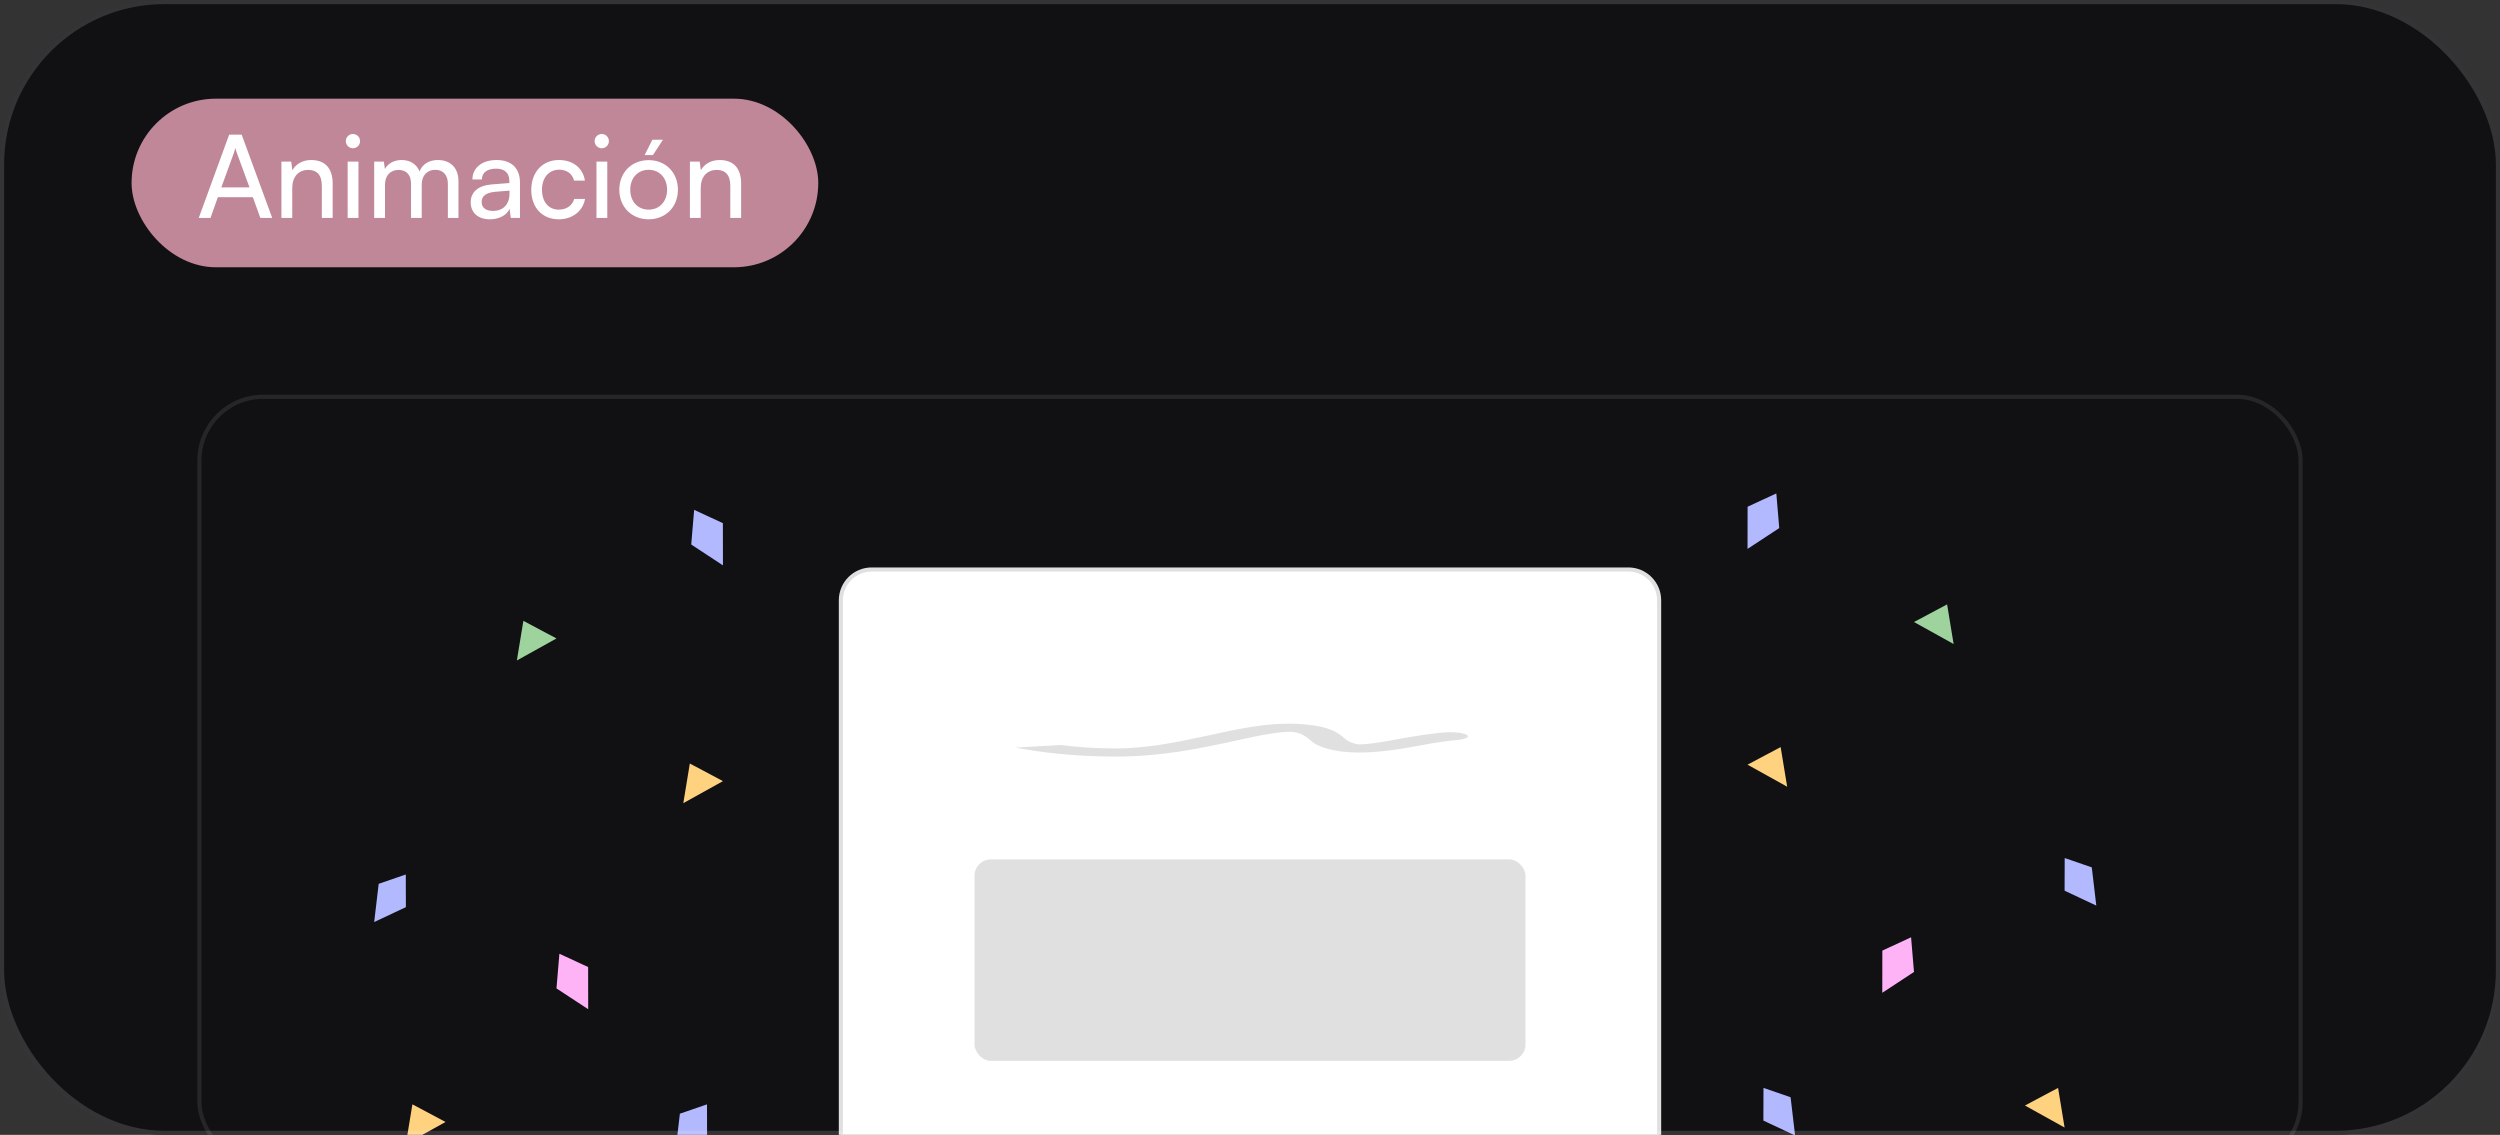 <svg width="608" height="276" viewBox="0 0 608 276" fill="none" xmlns="http://www.w3.org/2000/svg">
<rect x="0" y="0" width="608" height="276" fill="#333333" stroke="none"/>
<g clip-path="url(#clip0_1424_992)">
<rect width="608" height="276" rx="40" fill="#111114"/>
<rect x="48.5" y="96.5" width="511" height="187" rx="15.5" stroke="#EFEFEF" stroke-opacity="0.1"/>
<path d="M212 138.5H396C400.142 138.5 403.5 141.858 403.5 146V279.5H204.5V146C204.5 141.858 207.858 138.5 212 138.5Z" fill="white" stroke="#E0E0E0"/>
<rect x="237" y="209" width="134" height="49" rx="4" fill="#E0E0E0"/>
<path d="M271.366 184C260.825 184 252.526 182.881 247 181.814L257.965 181.179C261.765 181.672 266.267 182.024 271.366 182.024C274.826 182.024 278.394 181.7 282.199 181.122C286.011 180.542 289.694 179.765 293.412 178.958L294.38 178.747C297.661 178.034 301.072 177.291 304.333 176.778C307.816 176.23 312.431 175.732 317.279 176.164C320.483 176.449 322.563 176.975 324.03 177.619C325.405 178.222 326.353 178.979 327.275 179.801C327.696 180.176 328.411 180.54 329.229 180.785C329.628 180.905 329.972 180.973 330.211 181.007C330.422 181.037 330.516 181.037 330.54 181.037C331.58 181.037 333.366 180.874 335.917 180.472C337.499 180.223 338.85 179.973 340.203 179.723C341.042 179.569 341.882 179.413 342.778 179.258C345.158 178.846 347.221 178.569 348.732 178.392C349.486 178.304 350.104 178.24 350.555 178.197C350.78 178.176 350.964 178.159 351.102 178.147L351.275 178.133L351.336 178.128L351.359 178.126L351.369 178.125C351.369 178.125 351.378 178.124 352.731 179.061L351.378 178.124C353.613 177.951 356.031 178.231 356.779 178.748C357.523 179.263 356.33 179.82 354.114 179.996L354.081 179.999C354.035 180.003 353.945 180.011 353.815 180.023C353.556 180.048 353.137 180.09 352.585 180.155C351.48 180.284 349.844 180.502 347.891 180.84C347.391 180.926 346.737 181.047 345.991 181.183C344.444 181.468 342.5 181.825 340.719 182.105C338.065 182.523 334.39 183.012 330.541 183.012C326.823 183.012 324.13 182.489 322.471 181.992C320.779 181.484 319.644 180.859 319.014 180.297C318.077 179.463 317.336 178.916 316.481 178.541C315.719 178.207 315.031 178.08 314.215 178.008C313.516 177.945 312.121 177.941 309.132 178.412C306.46 178.832 303.548 179.465 300.102 180.214L299.249 180.399C295.57 181.197 291.394 182.087 286.885 182.773C282.369 183.46 277.152 184 271.366 184Z" fill="#E0E0E0"/>
<path d="M127.285 150.988L135.338 155.271L125.699 160.627L127.285 150.988Z" fill="#9FD39E"/>
<path d="M98.711 220.618L91 224.24L92.097 214.945L98.686 212.674L98.711 220.618Z" fill="#B3B9FF"/>
<path d="M175.803 127.234L175.819 137.494L168.108 132.429L168.817 124L175.803 127.234Z" fill="#B3B9FF"/>
<path d="M167.766 185.688L175.819 189.97L166.181 195.326L167.766 185.688Z" fill="#FFD280"/>
<path d="M100.297 268.578L108.35 272.861L98.711 278.217L100.297 268.578Z" fill="#FFD280"/>
<path d="M171.964 276.523L164.253 280.144L165.35 270.85L171.939 268.578L171.964 276.523Z" fill="#B3B9FF"/>
<path d="M143.032 235.185L143.048 245.445L135.337 240.381L136.045 231.951L143.032 235.185Z" fill="#FFB3F7"/>
<path d="M473.535 146.988L465.481 151.271L475.12 156.627L473.535 146.988Z" fill="#9FD39E"/>
<path d="M502.108 216.618L509.819 220.24L508.722 210.945L502.133 208.674L502.108 216.618Z" fill="#B3B9FF"/>
<path d="M425.016 123.234L425 133.494L432.711 128.429L432.002 120L425.016 123.234Z" fill="#B3B9FF"/>
<path d="M433.053 181.688L425 185.97L434.639 191.326L433.053 181.688Z" fill="#FFD280"/>
<path d="M500.523 264.578L492.47 268.861L502.108 274.217L500.523 264.578Z" fill="#FFD280"/>
<path d="M428.855 272.523L436.566 276.144L435.47 266.85L428.88 264.578L428.855 272.523Z" fill="#B3B9FF"/>
<path d="M457.788 231.185L457.771 241.445L465.482 236.381L464.774 227.951L457.788 231.185Z" fill="#FFB3F7"/>
<rect x="32" y="24" width="167" height="41" rx="20.5" fill="#C08798"/>
<path d="M51.192 53H48.336L55.728 32.756H58.78L66.2 53H63.316L61.496 47.96H52.984L51.192 53ZM56.904 37.124L53.824 45.58H60.684L57.576 37.124C57.436 36.732 57.296 36.256 57.24 35.948C57.184 36.228 57.044 36.704 56.904 37.124ZM71.075 53H68.443V39.308H70.823L71.103 41.408C71.971 39.84 73.707 38.916 75.639 38.916C79.251 38.916 80.903 41.128 80.903 44.628V53H78.271V45.216C78.271 42.444 76.983 41.324 74.967 41.324C72.503 41.324 71.075 43.088 71.075 45.748V53ZM85.837 36.06C84.885 36.06 84.1 35.276 84.1 34.324C84.1 33.344 84.885 32.588 85.837 32.588C86.788 32.588 87.573 33.344 87.573 34.324C87.573 35.276 86.788 36.06 85.837 36.06ZM84.549 53V39.308H87.18V53H84.549ZM93.634 53H91.002V39.308H93.354L93.606 41.1C94.306 39.812 95.762 38.916 97.694 38.916C99.822 38.916 101.334 39.98 102.034 41.688C102.678 39.98 104.33 38.916 106.458 38.916C109.594 38.916 111.498 40.876 111.498 44.04V53H108.922V44.684C108.922 42.528 107.718 41.296 105.87 41.296C103.882 41.296 102.566 42.696 102.566 44.88V53H99.962V44.656C99.962 42.5 98.786 41.324 96.938 41.324C94.95 41.324 93.634 42.696 93.634 44.88V53ZM119.15 53.336C116.21 53.336 114.474 51.684 114.474 49.192C114.474 46.672 116.35 45.104 119.57 44.852L123.882 44.516V44.124C123.882 41.828 122.51 41.016 120.662 41.016C118.45 41.016 117.19 41.996 117.19 43.648H114.894C114.894 40.792 117.246 38.916 120.774 38.916C124.162 38.916 126.458 40.708 126.458 44.404V53H124.218L123.938 50.788C123.238 52.356 121.362 53.336 119.15 53.336ZM119.906 51.292C122.398 51.292 123.91 49.668 123.91 47.092V46.364L120.41 46.644C118.086 46.868 117.134 47.764 117.134 49.108C117.134 50.564 118.198 51.292 119.906 51.292ZM129.207 46.168C129.207 41.884 131.923 38.916 135.927 38.916C139.371 38.916 141.779 40.876 142.255 43.928H139.623C139.175 42.192 137.775 41.268 136.011 41.268C133.519 41.268 131.811 43.172 131.811 46.14C131.811 49.08 133.407 50.984 135.899 50.984C137.775 50.984 139.175 50.004 139.651 48.38H142.283C141.751 51.348 139.203 53.336 135.899 53.336C131.867 53.336 129.207 50.48 129.207 46.168ZM146.348 36.06C145.396 36.06 144.612 35.276 144.612 34.324C144.612 33.344 145.396 32.588 146.348 32.588C147.3 32.588 148.084 33.344 148.084 34.324C148.084 35.276 147.3 36.06 146.348 36.06ZM145.06 53V39.308H147.692V53H145.06ZM161.229 33.988L158.793 37.712H156.777L158.653 33.988H161.229ZM150.617 46.14C150.617 41.912 153.641 38.944 157.757 38.944C161.845 38.944 164.869 41.912 164.869 46.14C164.869 50.368 161.845 53.336 157.757 53.336C153.641 53.336 150.617 50.368 150.617 46.14ZM153.277 46.14C153.277 48.996 155.097 50.984 157.757 50.984C160.389 50.984 162.237 48.996 162.237 46.14C162.237 43.284 160.389 41.296 157.757 41.296C155.097 41.296 153.277 43.284 153.277 46.14ZM170.415 53H167.783V39.308H170.163L170.443 41.408C171.311 39.84 173.047 38.916 174.979 38.916C178.591 38.916 180.243 41.128 180.243 44.628V53H177.611V45.216C177.611 42.444 176.323 41.324 174.307 41.324C171.843 41.324 170.415 43.088 170.415 45.748V53Z" fill="white"/>
</g>
<rect x="0.5" y="0.5" width="607" height="275" rx="39.5" stroke="white" stroke-opacity="0.15"/>
<defs>
<clipPath id="clip0_1424_992">
<rect width="608" height="276" rx="40" fill="white"/>
</clipPath>
</defs>
</svg>

